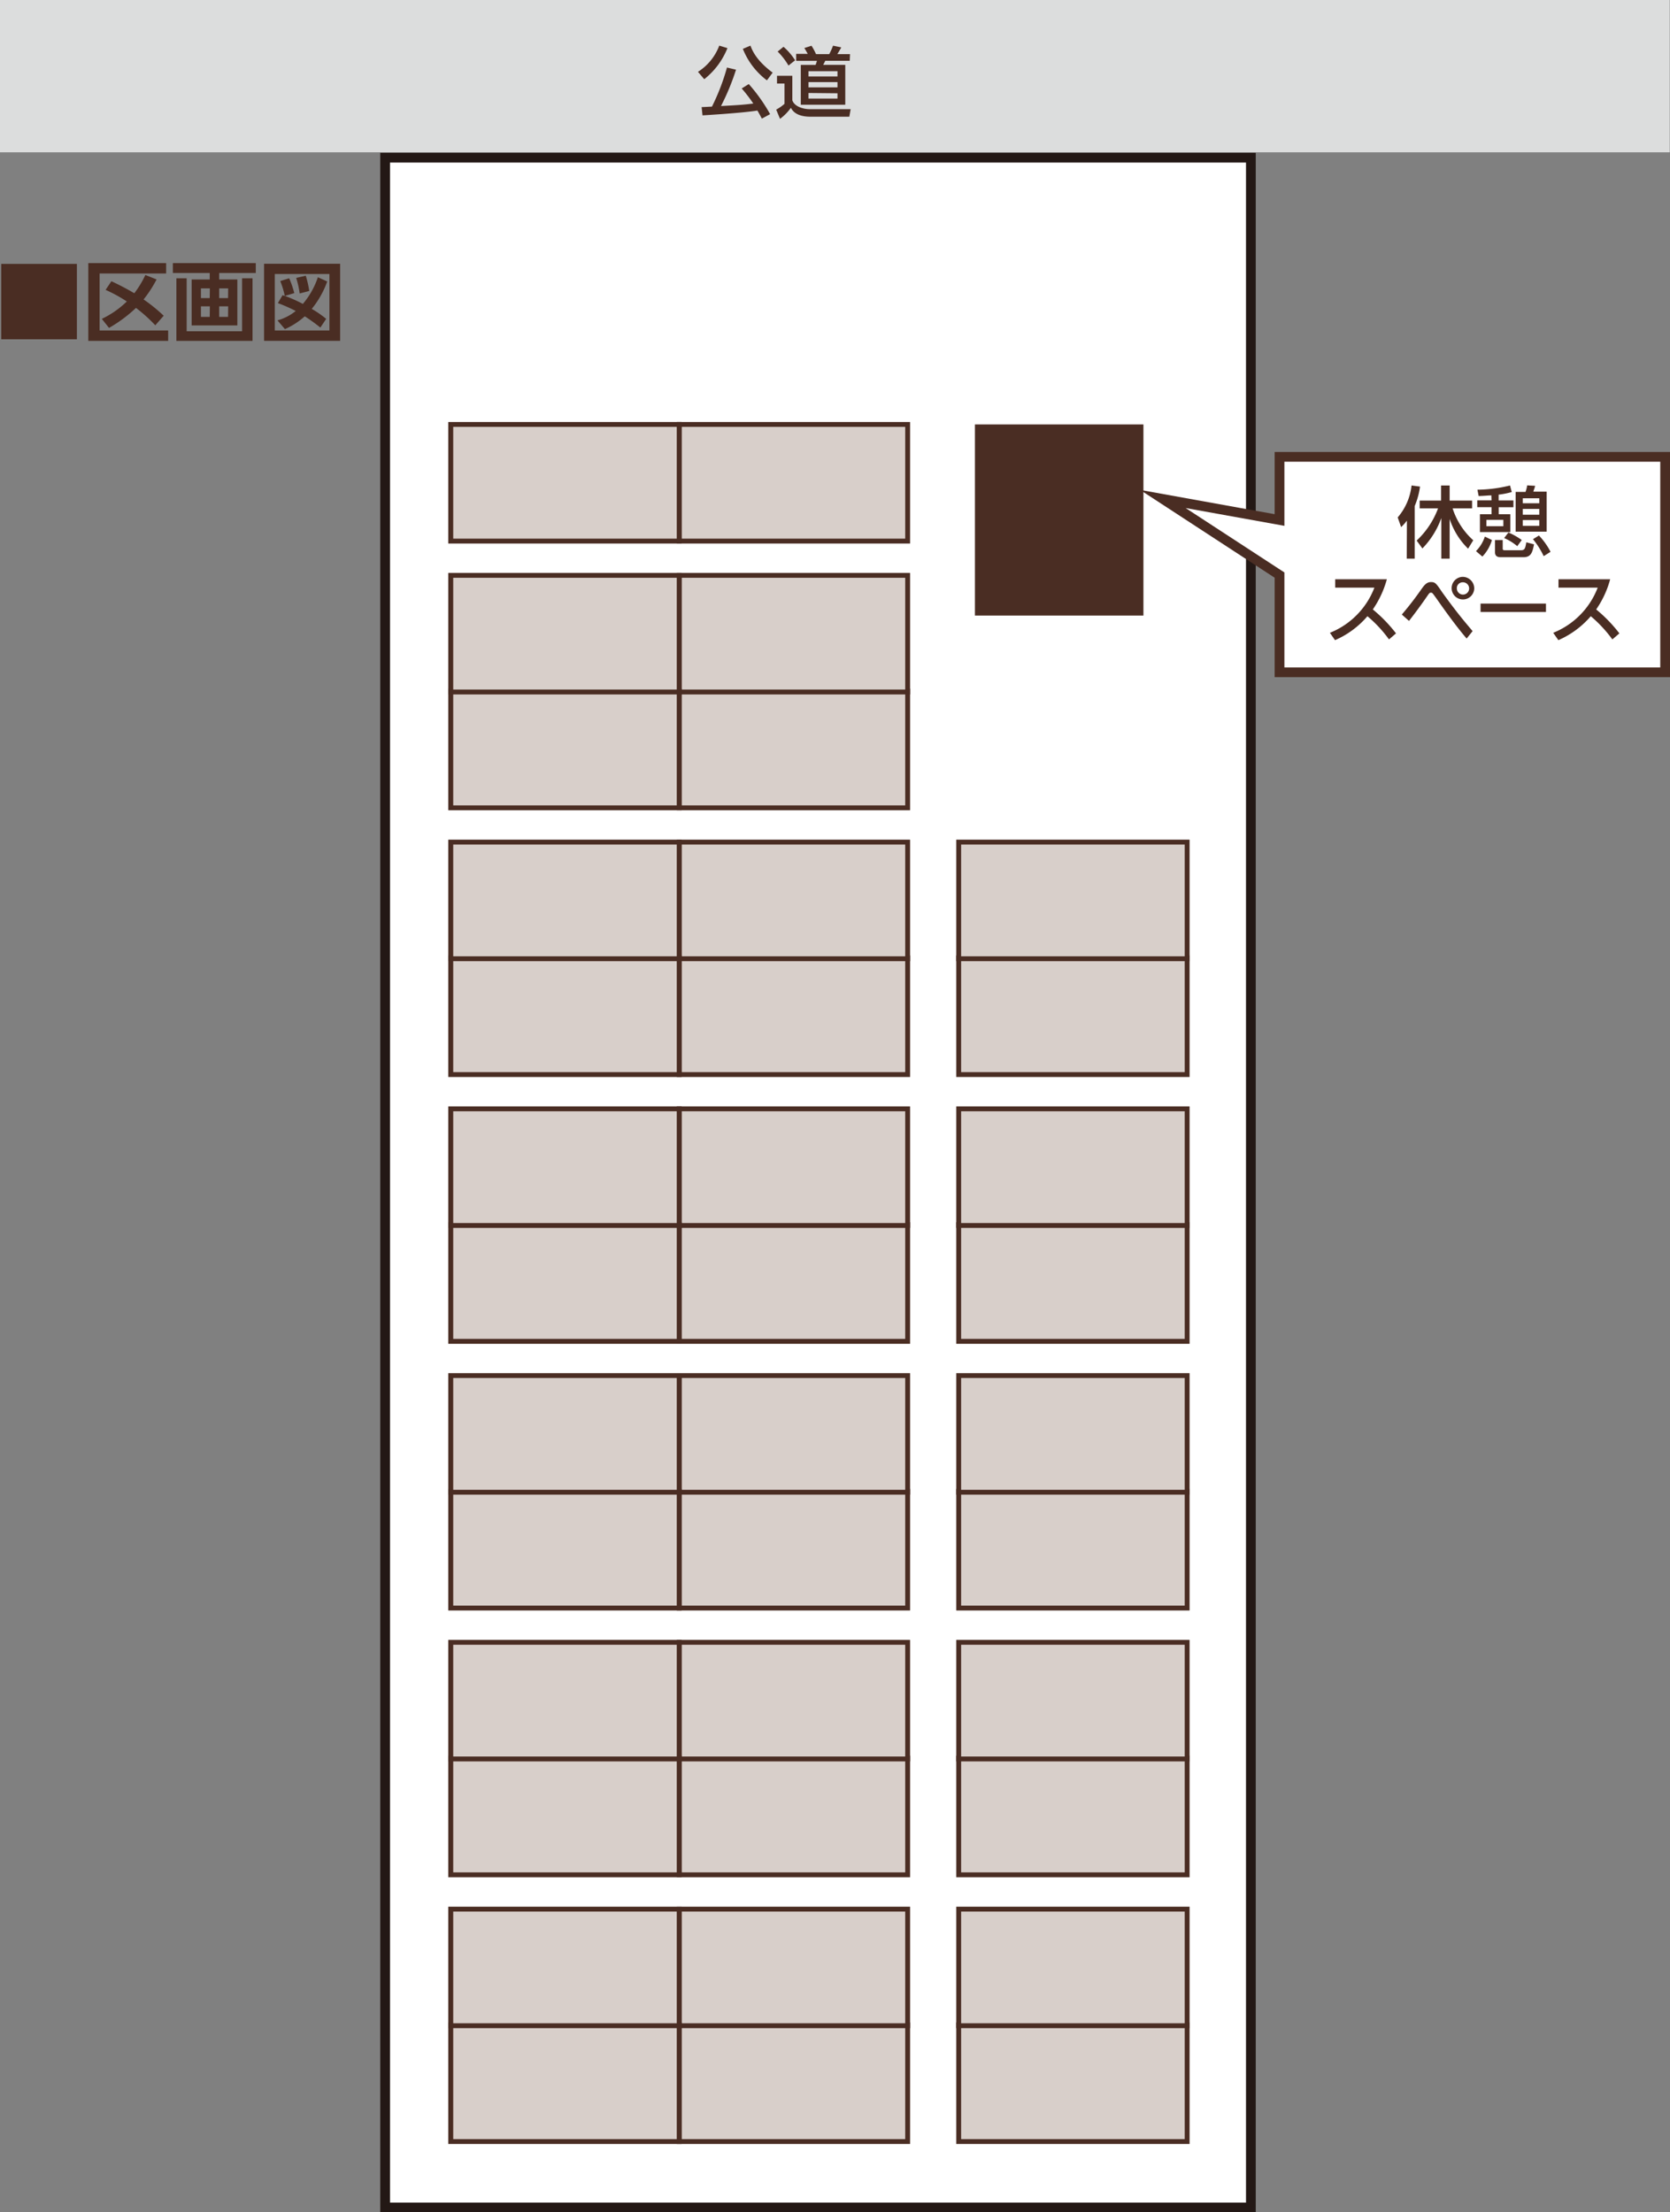 <svg xmlns="http://www.w3.org/2000/svg" width="101.6mm" height="134.62mm" viewBox="0 0 288 381.6"><rect x="0" y="0" width="288" height="381.6" fill="#808080" stroke="none"/><defs><style>.cls-1{fill:#4a2d23;}.cls-2{fill:#fff;}.cls-3{fill:#231815;}.cls-4{fill:#d8cfca;}.cls-5{fill:#dcdddd;}</style></defs><title>kukaku</title><g id="レイヤー_2" data-name="レイヤー 2"><g id="レイヤー_1-2" data-name="レイヤー 1"><path class="cls-1" d="M13.26,45.52v13H.21v-13Z"/><path class="cls-1" d="M28.65,45.38v1.79H17.18V57H29v1.8H15.23V45.38ZM27,48.2a20.25,20.25,0,0,1-2.24,3.45,28.15,28.15,0,0,1,3.47,2.81l-1.45,1.65a26.5,26.5,0,0,0-3.33-3,24.21,24.21,0,0,1-4.65,3.45L17.56,55a16,16,0,0,0,4.31-3,25.17,25.17,0,0,0-3.66-2l1-1.49a43.71,43.71,0,0,1,3.95,2.07,16.78,16.78,0,0,0,1.91-3.15Z"/><path class="cls-1" d="M44.11,47.09H37.8v1.12h3.13v7.92H33.05V48.21h3.12V47.09H29.81V45.38h14.3ZM32.19,48v9.14h9.56V48h1.8v10.8H30.42V48Zm4,1.74H34.65v1.68h1.52Zm0,3.1H34.65v1.82h1.52Zm3.16-3.1H37.8v1.68h1.53Zm0,3.1H37.8v1.82h1.53Z"/><path class="cls-1" d="M58.66,45.5V58.79H45.54V45.5Zm-1.85,1.76H47.39V57h9.42Zm-.38,1.29a16,16,0,0,1-2.67,4.73A17.63,17.63,0,0,1,56.25,55l-1,1.5a32,32,0,0,0-2.69-1.94,13.08,13.08,0,0,1-3.42,2.21l-1.29-1.51A8.63,8.63,0,0,0,51,53.64a27.51,27.51,0,0,0-3.08-1.36l.81-1.36a3.89,3.89,0,0,1,.38.14,14,14,0,0,0-.78-2.58L49.87,48a16,16,0,0,1,.88,2.56l-1.62.48a24.85,24.85,0,0,1,3.1,1.38,13.93,13.93,0,0,0,2.59-4.6Zm-4.75,2.07a15.29,15.29,0,0,0-.6-2.68l1.65-.39a17.09,17.09,0,0,1,.6,2.64Z"/><rect class="cls-2" x="66.42" y="27.2" width="149.3" height="353.56"/><polygon class="cls-3" points="66.42 27.2 66.42 28.04 214.88 28.04 214.88 379.92 67.26 379.92 67.26 27.2 66.42 27.2 66.42 28.04 66.42 27.2 65.58 27.2 65.58 381.6 216.56 381.6 216.56 26.36 65.58 26.36 65.58 27.2 66.42 27.2"/><rect class="cls-4" x="165.33" y="349.27" width="39.4" height="20.12"/><polygon class="cls-1" points="165.33 349.27 165.33 349.69 204.31 349.69 204.31 368.97 165.75 368.97 165.75 349.27 165.33 349.27 165.33 349.69 165.33 349.27 164.91 349.27 164.91 369.81 205.15 369.81 205.15 348.85 164.91 348.85 164.91 349.27 165.33 349.27"/><rect class="cls-4" x="165.33" y="329.3" width="39.4" height="20.12"/><polygon class="cls-1" points="165.33 329.3 165.33 329.72 204.31 329.72 204.31 348.99 165.75 348.99 165.75 329.3 165.33 329.3 165.33 329.72 165.33 329.3 164.91 329.3 164.91 349.83 205.15 349.83 205.15 328.88 164.91 328.88 164.91 329.3 165.33 329.3"/><rect class="cls-4" x="117.13" y="349.27" width="39.4" height="20.12"/><polygon class="cls-1" points="117.13 349.27 117.13 349.69 156.11 349.69 156.11 368.97 117.55 368.97 117.55 349.27 117.13 349.27 117.13 349.69 117.13 349.27 116.71 349.27 116.71 369.81 156.95 369.81 156.95 348.85 116.71 348.85 116.71 349.27 117.13 349.27"/><rect class="cls-4" x="117.13" y="329.3" width="39.4" height="20.12"/><polygon class="cls-1" points="117.13 329.3 117.13 329.72 156.11 329.72 156.11 348.99 117.55 348.99 117.55 329.3 117.13 329.3 117.13 329.72 117.13 329.3 116.71 329.3 116.71 349.83 156.95 349.83 156.95 328.88 116.71 328.88 116.71 329.3 117.13 329.3"/><rect class="cls-4" x="77.74" y="349.27" width="39.4" height="20.12"/><polygon class="cls-1" points="77.73 349.27 77.73 349.69 116.71 349.69 116.71 368.97 78.16 368.97 78.16 349.27 77.73 349.27 77.73 349.69 77.73 349.27 77.31 349.27 77.31 369.81 117.55 369.81 117.55 348.85 77.31 348.85 77.31 349.27 77.73 349.27"/><rect class="cls-4" x="77.74" y="329.3" width="39.4" height="20.12"/><polygon class="cls-1" points="77.73 329.3 77.73 329.72 116.71 329.72 116.71 348.99 78.16 348.99 78.16 329.3 77.73 329.3 77.73 329.72 77.73 329.3 77.31 329.3 77.31 349.83 117.55 349.83 117.55 328.88 77.31 328.88 77.31 329.3 77.73 329.3"/><rect class="cls-4" x="165.33" y="303.26" width="39.4" height="20.12"/><polygon class="cls-1" points="165.33 303.26 165.33 303.68 204.31 303.68 204.31 322.96 165.75 322.96 165.75 303.26 165.33 303.26 165.33 303.68 165.33 303.26 164.91 303.26 164.91 323.8 205.15 323.8 205.15 302.84 164.91 302.84 164.91 303.26 165.33 303.26"/><rect class="cls-4" x="165.33" y="283.28" width="39.4" height="20.12"/><polygon class="cls-1" points="165.33 283.28 165.33 283.7 204.31 283.7 204.31 302.98 165.75 302.98 165.75 283.28 165.33 283.28 165.33 283.7 165.33 283.28 164.91 283.28 164.91 303.82 205.15 303.82 205.15 282.86 164.91 282.86 164.91 283.28 165.33 283.28"/><rect class="cls-4" x="117.13" y="303.26" width="39.4" height="20.12"/><polygon class="cls-1" points="117.13 303.26 117.13 303.68 156.11 303.68 156.11 322.96 117.55 322.96 117.55 303.26 117.13 303.26 117.13 303.68 117.13 303.26 116.71 303.26 116.71 323.8 156.95 323.8 156.95 302.84 116.71 302.84 116.71 303.26 117.13 303.26"/><rect class="cls-4" x="117.13" y="283.28" width="39.4" height="20.12"/><polygon class="cls-1" points="117.13 283.28 117.13 283.7 156.11 283.7 156.11 302.98 117.55 302.98 117.55 283.28 117.13 283.28 117.13 283.7 117.13 283.28 116.71 283.28 116.71 303.82 156.95 303.82 156.95 282.86 116.71 282.86 116.71 283.28 117.13 283.28"/><rect class="cls-4" x="77.74" y="303.26" width="39.4" height="20.12"/><polygon class="cls-1" points="77.73 303.26 77.73 303.68 116.71 303.68 116.71 322.96 78.16 322.96 78.16 303.26 77.73 303.26 77.73 303.68 77.73 303.26 77.31 303.26 77.31 323.8 117.55 323.8 117.55 302.84 77.31 302.84 77.31 303.26 77.73 303.26"/><rect class="cls-4" x="77.74" y="283.28" width="39.4" height="20.12"/><polygon class="cls-1" points="77.73 283.28 77.73 283.7 116.71 283.7 116.71 302.98 78.16 302.98 78.16 283.28 77.73 283.28 77.73 283.7 77.73 283.28 77.31 283.28 77.31 303.82 117.55 303.82 117.55 282.86 77.31 282.86 77.31 283.28 77.73 283.28"/><rect class="cls-4" x="165.33" y="257.25" width="39.4" height="20.12"/><polygon class="cls-1" points="165.33 257.25 165.33 257.67 204.31 257.67 204.31 276.95 165.75 276.95 165.75 257.25 165.33 257.25 165.33 257.67 165.33 257.25 164.91 257.25 164.91 277.79 205.15 277.79 205.15 256.83 164.91 256.83 164.91 257.25 165.33 257.25"/><rect class="cls-4" x="165.33" y="237.27" width="39.4" height="20.12"/><polygon class="cls-1" points="165.33 237.27 165.33 237.69 204.31 237.69 204.31 256.97 165.75 256.97 165.75 237.27 165.33 237.27 165.33 237.69 165.33 237.27 164.91 237.27 164.91 257.81 205.15 257.81 205.15 236.85 164.91 236.85 164.91 237.27 165.33 237.27"/><rect class="cls-4" x="117.13" y="257.25" width="39.4" height="20.12"/><polygon class="cls-1" points="117.13 257.25 117.13 257.67 156.11 257.67 156.11 276.95 117.55 276.95 117.55 257.25 117.13 257.25 117.13 257.67 117.13 257.25 116.71 257.25 116.71 277.79 156.95 277.79 156.95 256.83 116.71 256.83 116.71 257.25 117.13 257.25"/><rect class="cls-4" x="117.13" y="237.27" width="39.4" height="20.12"/><polygon class="cls-1" points="117.13 237.27 117.13 237.69 156.11 237.69 156.11 256.97 117.55 256.97 117.55 237.27 117.13 237.27 117.13 237.69 117.13 237.27 116.71 237.27 116.71 257.81 156.95 257.81 156.95 236.85 116.71 236.85 116.71 237.27 117.13 237.27"/><rect class="cls-4" x="77.74" y="257.25" width="39.4" height="20.12"/><polygon class="cls-1" points="77.73 257.25 77.73 257.67 116.71 257.67 116.71 276.95 78.16 276.95 78.16 257.25 77.73 257.25 77.73 257.67 77.73 257.25 77.31 257.25 77.31 277.79 117.55 277.79 117.55 256.83 77.31 256.83 77.31 257.25 77.73 257.25"/><rect class="cls-4" x="77.74" y="237.27" width="39.4" height="20.12"/><polygon class="cls-1" points="77.73 237.27 77.73 237.69 116.71 237.69 116.71 256.97 78.16 256.97 78.16 237.27 77.73 237.27 77.73 237.69 77.73 237.27 77.31 237.27 77.31 257.81 117.55 257.81 117.55 236.85 77.31 236.85 77.31 237.27 77.73 237.27"/><rect class="cls-4" x="165.33" y="211.24" width="39.4" height="20.12"/><polygon class="cls-1" points="165.33 211.24 165.33 211.66 204.31 211.66 204.31 230.94 165.75 230.94 165.75 211.24 165.33 211.24 165.33 211.66 165.33 211.24 164.91 211.24 164.91 231.78 205.15 231.78 205.15 210.82 164.91 210.82 164.91 211.24 165.33 211.24"/><rect class="cls-4" x="165.33" y="191.26" width="39.4" height="20.12"/><polygon class="cls-1" points="165.33 191.26 165.33 191.68 204.31 191.68 204.31 210.96 165.75 210.96 165.75 191.26 165.33 191.26 165.33 191.68 165.33 191.26 164.91 191.26 164.91 211.8 205.15 211.8 205.15 190.84 164.91 190.84 164.91 191.26 165.33 191.26"/><rect class="cls-4" x="117.13" y="211.24" width="39.4" height="20.12"/><polygon class="cls-1" points="117.13 211.24 117.13 211.66 156.11 211.66 156.11 230.94 117.55 230.94 117.55 211.24 117.13 211.24 117.13 211.66 117.13 211.24 116.71 211.24 116.71 231.78 156.95 231.78 156.95 210.82 116.71 210.82 116.71 211.24 117.13 211.24"/><rect class="cls-4" x="117.13" y="191.26" width="39.4" height="20.12"/><polygon class="cls-1" points="117.13 191.26 117.13 191.68 156.11 191.68 156.11 210.96 117.55 210.96 117.55 191.26 117.13 191.26 117.13 191.68 117.13 191.26 116.71 191.26 116.71 211.8 156.95 211.8 156.95 190.84 116.71 190.84 116.71 191.26 117.13 191.26"/><rect class="cls-4" x="77.74" y="211.24" width="39.4" height="20.12"/><polygon class="cls-1" points="77.73 211.24 77.73 211.66 116.71 211.66 116.71 230.94 78.16 230.94 78.16 211.24 77.73 211.24 77.73 211.66 77.73 211.24 77.31 211.24 77.31 231.78 117.55 231.78 117.55 210.82 77.31 210.82 77.31 211.24 77.73 211.24"/><rect class="cls-4" x="77.74" y="191.26" width="39.4" height="20.12"/><polygon class="cls-1" points="77.73 191.26 77.73 191.68 116.71 191.68 116.71 210.96 78.16 210.96 78.16 191.26 77.73 191.26 77.73 191.68 77.73 191.26 77.31 191.26 77.31 211.8 117.55 211.8 117.55 190.84 77.31 190.84 77.31 191.26 77.73 191.26"/><rect class="cls-4" x="165.33" y="165.23" width="39.4" height="20.12"/><polygon class="cls-1" points="165.33 165.23 165.33 165.65 204.31 165.65 204.31 184.93 165.75 184.93 165.75 165.23 165.33 165.23 165.33 165.65 165.33 165.23 164.91 165.23 164.91 185.77 205.15 185.77 205.15 164.81 164.91 164.81 164.91 165.23 165.33 165.23"/><rect class="cls-4" x="165.33" y="145.25" width="39.4" height="20.12"/><polygon class="cls-1" points="165.33 145.25 165.33 145.67 204.31 145.67 204.31 164.95 165.75 164.95 165.75 145.25 165.33 145.25 165.33 145.67 165.33 145.25 164.91 145.25 164.91 165.79 205.15 165.79 205.15 144.83 164.91 144.83 164.91 145.25 165.33 145.25"/><rect class="cls-4" x="117.13" y="165.23" width="39.4" height="20.12"/><polygon class="cls-1" points="117.13 165.23 117.13 165.65 156.11 165.65 156.11 184.93 117.55 184.93 117.55 165.23 117.13 165.23 117.13 165.65 117.13 165.23 116.71 165.23 116.71 185.77 156.95 185.77 156.95 164.81 116.71 164.81 116.71 165.23 117.13 165.23"/><rect class="cls-4" x="117.13" y="145.25" width="39.4" height="20.12"/><polygon class="cls-1" points="117.13 145.25 117.13 145.67 156.11 145.67 156.11 164.95 117.55 164.95 117.55 145.25 117.13 145.25 117.13 145.67 117.13 145.25 116.71 145.25 116.71 165.79 156.95 165.79 156.95 144.83 116.71 144.83 116.71 145.25 117.13 145.25"/><rect class="cls-4" x="77.74" y="165.23" width="39.4" height="20.12"/><polygon class="cls-1" points="77.73 165.23 77.73 165.65 116.71 165.65 116.71 184.93 78.16 184.93 78.16 165.23 77.73 165.23 77.73 165.65 77.73 165.23 77.31 165.23 77.31 185.77 117.55 185.77 117.55 164.81 77.31 164.81 77.31 165.23 77.73 165.23"/><rect class="cls-4" x="77.74" y="145.25" width="39.4" height="20.12"/><polygon class="cls-1" points="77.73 145.25 77.73 145.67 116.71 145.67 116.71 164.95 78.16 164.95 78.16 145.25 77.73 145.25 77.73 145.67 77.73 145.25 77.31 145.25 77.31 165.79 117.55 165.79 117.55 144.83 77.31 144.83 77.31 145.25 77.73 145.25"/><rect class="cls-4" x="117.13" y="119.22" width="39.4" height="20.12"/><polygon class="cls-1" points="117.13 119.22 117.13 119.64 156.11 119.64 156.11 138.92 117.55 138.92 117.55 119.22 117.13 119.22 117.13 119.64 117.13 119.22 116.71 119.22 116.71 139.76 156.95 139.76 156.95 118.8 116.71 118.8 116.71 119.22 117.13 119.22"/><rect class="cls-4" x="117.13" y="99.24" width="39.4" height="20.12"/><polygon class="cls-1" points="117.13 99.24 117.13 99.66 156.11 99.66 156.11 118.94 117.55 118.94 117.55 99.24 117.13 99.24 117.13 99.66 117.13 99.24 116.71 99.24 116.71 119.78 156.95 119.78 156.95 98.82 116.71 98.82 116.71 99.24 117.13 99.24"/><rect class="cls-4" x="77.74" y="119.22" width="39.4" height="20.12"/><polygon class="cls-1" points="77.73 119.22 77.73 119.64 116.71 119.64 116.71 138.92 78.16 138.92 78.16 119.22 77.73 119.22 77.73 119.64 77.73 119.22 77.31 119.22 77.31 139.76 117.55 139.76 117.55 118.8 77.31 118.8 77.31 119.22 77.73 119.22"/><rect class="cls-4" x="77.74" y="99.24" width="39.4" height="20.12"/><polygon class="cls-1" points="77.73 99.24 77.73 99.66 116.71 99.66 116.71 118.94 78.16 118.94 78.16 99.24 77.73 99.24 77.73 99.66 77.73 99.24 77.31 99.24 77.31 119.78 117.55 119.78 117.55 98.82 77.31 98.82 77.31 99.24 77.73 99.24"/><rect class="cls-4" x="117.13" y="73.21" width="39.4" height="20.12"/><polygon class="cls-1" points="117.13 73.21 117.13 73.63 156.11 73.63 156.11 92.91 117.55 92.91 117.55 73.21 117.13 73.21 117.13 73.63 117.13 73.21 116.71 73.21 116.71 93.75 156.95 93.75 156.95 72.79 116.71 72.79 116.71 73.21 117.13 73.21"/><rect class="cls-4" x="77.74" y="73.21" width="39.4" height="20.12"/><polygon class="cls-1" points="77.73 73.21 77.73 73.63 116.71 73.63 116.71 92.91 78.16 92.91 78.16 73.21 77.73 73.21 77.73 73.63 77.73 73.21 77.31 73.21 77.31 93.75 117.55 93.75 117.55 72.79 77.31 72.79 77.31 73.21 77.73 73.21"/><rect class="cls-1" x="168.13" y="73.21" width="29.06" height="32.97"/><rect class="cls-5" width="287.95" height="26.27"/><polygon class="cls-2" points="220.66 78.8 287.16 78.8 287.16 115.96 220.66 115.96 220.66 99.19 200.54 86.06 220.66 89.69 220.66 78.8"/><polygon class="cls-1" points="220.66 78.8 220.66 79.64 286.32 79.64 286.32 115.12 221.5 115.12 221.5 98.74 204.47 87.63 221.5 90.7 221.5 78.8 220.66 78.8 220.66 79.64 220.66 78.8 219.82 78.8 219.82 88.69 196.61 84.5 219.82 99.65 219.82 116.8 288 116.8 288 77.96 219.82 77.96 219.82 78.8 220.66 78.8"/><path class="cls-1" d="M242.63,89.8a8.24,8.24,0,0,1-1,1.12l-.59-1.67a10.14,10.14,0,0,0,2.39-5.51l1.46.19a13,13,0,0,1-.92,3.36v9.07h-1.37Zm1.68,3.44A14.52,14.52,0,0,0,248,87.69h-3.17V86.35h3.69V83.74H250v2.61h3.87v1.34h-3.36a12.5,12.5,0,0,0,3.56,5.5l-.89,1.45A12.63,12.63,0,0,1,250,89.51v6.85h-1.44v-7a14.46,14.46,0,0,1-3.26,5.24Z"/><path class="cls-1" d="M257.29,93.15A6.88,6.88,0,0,1,255.64,96l-1.1-.94a6.34,6.34,0,0,0,1.53-2.51Zm-.1-7.7c-.58,0-1.13.08-2.19.11l-.21-1.09a24.61,24.61,0,0,0,5.62-.73l.3,1.13a13.87,13.87,0,0,1-2.26.45v1H261v1.17h-2.54V88.7h2v3.08h-5.24V88.7h2V87.48h-2.46V86.31h2.46Zm-.85,4.22v1.09h2.92V89.67Zm1.48,3.48h1.33v1.4c0,.25,0,.36.39.36h2.77c.67,0,.73-.36.91-1.37l1.33.35c-.26,1.26-.44,2.22-1.81,2.22h-3.87c-.33,0-1.05,0-1.05-.84Zm2.31-1.3a11,11,0,0,1,2.3,1.3l-.77,1.06a9,9,0,0,0-2.26-1.4Zm1.25-7h1.7a5.61,5.61,0,0,0,.29-1.13l1.37.08c-.08.34-.11.4-.31,1h2.3v6.91h-5.35Zm1.23,1.1v.86h2.85v-.86Zm0,1.83v1h2.85v-1Zm0,1.92v1h2.85v-1Zm2.79,2.67a12.28,12.28,0,0,1,2,2.81l-1.18.75A14.4,14.4,0,0,0,264.37,93Z"/><path class="cls-1" d="M239.54,110.29a22.31,22.31,0,0,0-3.72-4,15.43,15.43,0,0,1-5.59,4.13l-.88-1.27a13.63,13.63,0,0,0,7.67-7.79h-6.76V99.92h8.91a17,17,0,0,1-2.42,5.2,25.33,25.33,0,0,1,4,4.13Z"/><path class="cls-1" d="M252.93,110.14c-1-1.17-2.56-3.12-5.21-6.91-.72-1-.72-1-.95-1s-.27.07-.57.49c-1,1.46-2.09,2.94-3.21,4.38L241.75,106a54.42,54.42,0,0,0,3.36-4.35c.49-.68.9-1.25,1.66-1.25s.9.22,2,1.84c2.45,3.38,3.6,4.74,5.19,6.62Zm1.31-8.64a1.95,1.95,0,1,1-2-2A2,2,0,0,1,254.24,101.5Zm-3,0a1.06,1.06,0,1,0,1-1.06A1,1,0,0,0,251.24,101.5Z"/><path class="cls-1" d="M266.61,104.11v1.45H255.33v-1.45Z"/><path class="cls-1" d="M278.06,110.29a22.71,22.71,0,0,0-3.72-4,15.63,15.63,0,0,1-5.59,4.13l-.89-1.27a13.63,13.63,0,0,0,7.67-7.79h-6.76V99.92h8.91a16.71,16.71,0,0,1-2.41,5.2,25.11,25.11,0,0,1,4,4.13Z"/><path class="cls-1" d="M125.45,8.3a12.92,12.92,0,0,1-4,5.36l-1.08-1.27a9.17,9.17,0,0,0,3.67-4.52Zm5.93,12.16c-.21-.41-.37-.72-.76-1.39-2.66.43-9.11.81-9.47.83L121,18.47c.27,0,1.24-.06,1.78-.08a37.51,37.51,0,0,0,2.59-6.74l1.56.37a41,41,0,0,1-2.59,6.27c3-.16,3.78-.21,5.57-.43a26.16,26.16,0,0,0-2-2.6l1.22-.76a29.07,29.07,0,0,1,3.68,5.19Zm.88-6.6a12.62,12.62,0,0,1-4.15-5.43l1.31-.56c.31.83,1,2.55,3.83,4.66Z"/><path class="cls-1" d="M134,13.07h2.64v4.22c.35,1.08,1.86,1.54,3,1.54h7.06l-.23,1.3h-6.69c-2.48,0-3.12-1.06-3.39-1.53a8.51,8.51,0,0,1-1.87,1.9l-.66-1.59a7.69,7.69,0,0,0,1.43-1V14.41H134Zm1.12-5a10.45,10.45,0,0,1,2,2.33l-1.14.91a11.86,11.86,0,0,0-1.87-2.42Zm11.42,2.41h-4.22a7.9,7.9,0,0,1-.36.71h3.81v6.87H138.1V11.2h2.55a5,5,0,0,0,.23-.71H137.3V9.29h2c-.2-.35-.53-.95-.6-1l1.25-.4a11,11,0,0,1,.78,1.45H143a10.16,10.16,0,0,0,.66-1.46l1.42.29c-.1.2-.17.32-.68,1.17h2.19Zm-7.11,1.8v.91h5v-.91Zm0,1.88v.91h5v-.91Zm0,1.88V17h5v-.91Z"/></g></g></svg>